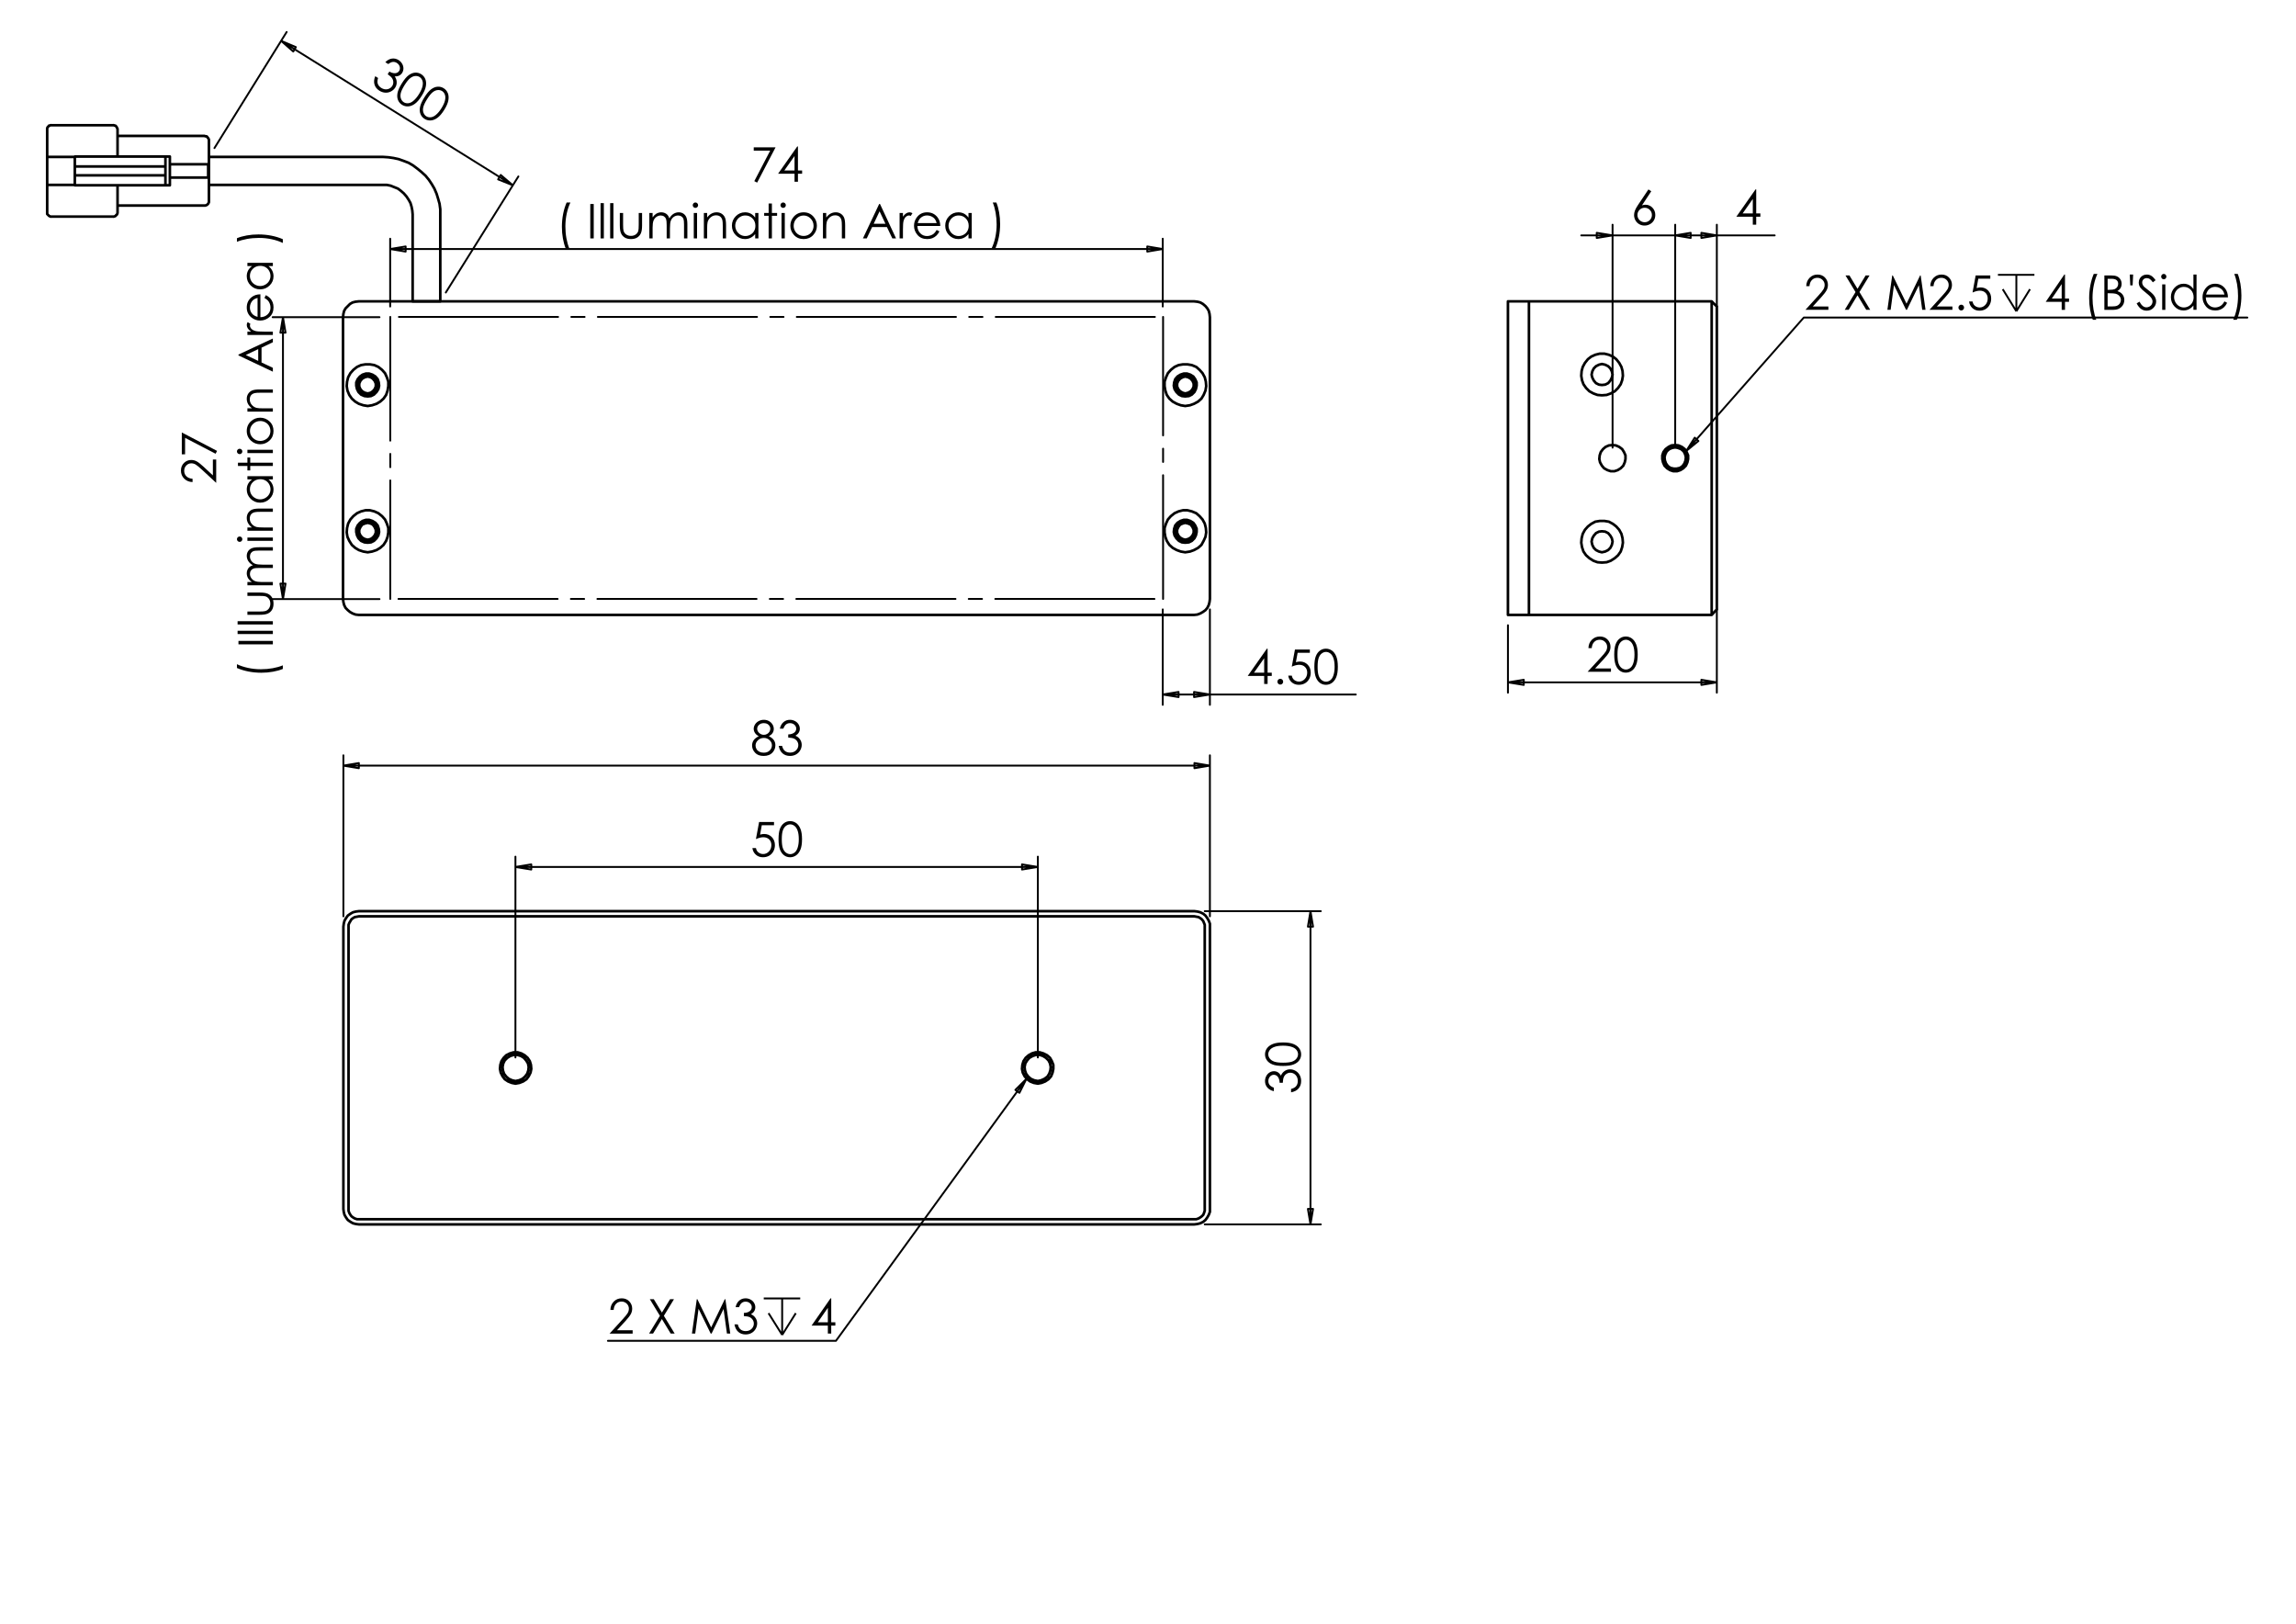 <?xml version="1.0" encoding="utf-8"?>
<!-- Generator: Adobe Illustrator 16.0.0, SVG Export Plug-In . SVG Version: 6.00 Build 0)  -->
<!DOCTYPE svg PUBLIC "-//W3C//DTD SVG 1.1//EN" "http://www.w3.org/Graphics/SVG/1.1/DTD/svg11.dtd">
<svg version="1.1" id="Ebene_1" xmlns="http://www.w3.org/2000/svg" xmlns:xlink="http://www.w3.org/1999/xlink" x="0px" y="0px"
	 width="841.89px" height="595.276px" viewBox="0 0 841.89 595.276" enable-background="new 0 0 841.89 595.276"
	 xml:space="preserve">
<g>
	<path d="M276.378,54.016h8.003l-6.75,12.931l-1.044-0.535l5.825-11.195h-6.033V54.016z"/>
	<path d="M292.334,53.698h0.255v8.798h1.527v1.201h-1.527v2.933h-1.252v-2.933h-6.039L292.334,53.698z M291.337,62.496v-5.298
		l-3.738,5.298H291.337z"/>
</g>
<g>
	<path d="M207.776,74.232h1.389c-0.561,1.149-1.009,2.49-1.346,4.022s-0.506,3.113-0.506,4.742c0,1.509,0.127,2.964,0.381,4.365
		s0.604,2.633,1.05,3.696h-1.32c-0.423-1.018-0.76-2.215-1.012-3.593s-0.377-2.813-0.377-4.305c0-1.606,0.149-3.171,0.446-4.695
		C206.778,76.941,207.21,75.53,207.776,74.232z"/>
	<path d="M216.444,74.79h1.261v12.614h-1.261V74.79z"/>
	<path d="M220.217,74.473h1.2v12.931h-1.2V74.473z"/>
	<path d="M223.733,74.473h1.2v12.931h-1.2V74.473z"/>
	<path d="M227.273,78.074h1.201v4.356c0,1.063,0.057,1.795,0.171,2.195c0.172,0.572,0.5,1.023,0.983,1.355s1.061,0.497,1.73,0.497
		c0.669,0,1.238-0.161,1.704-0.484c0.467-0.323,0.789-0.747,0.966-1.273c0.12-0.36,0.18-1.123,0.18-2.29v-4.356h1.226v4.579
		c0,1.286-0.15,2.255-0.45,2.907c-0.3,0.652-0.751,1.162-1.354,1.531s-1.359,0.553-2.268,0.553c-0.909,0-1.667-0.185-2.276-0.553
		s-1.063-0.883-1.363-1.543c-0.3-0.66-0.45-1.653-0.45-2.98V78.074z"/>
	<path d="M238.094,78.074h1.2v1.612c0.418-0.595,0.847-1.029,1.288-1.304c0.607-0.366,1.245-0.549,1.915-0.549
		c0.452,0,0.881,0.089,1.287,0.266c0.407,0.177,0.739,0.413,0.996,0.708s0.48,0.716,0.669,1.265
		c0.399-0.732,0.898-1.288,1.497-1.668c0.599-0.38,1.243-0.57,1.933-0.57c0.645,0,1.213,0.163,1.707,0.489
		c0.493,0.326,0.859,0.78,1.099,1.364c0.239,0.583,0.359,1.458,0.359,2.624v5.094h-1.226V82.31c0-1-0.071-1.688-0.214-2.062
		s-0.386-0.676-0.73-0.905c-0.345-0.229-0.756-0.343-1.235-0.343c-0.581,0-1.112,0.171-1.594,0.514
		c-0.482,0.343-0.833,0.801-1.056,1.372c-0.222,0.572-0.333,1.526-0.333,2.864v3.653h-1.201v-4.776c0-1.126-0.07-1.891-0.21-2.294
		c-0.14-0.403-0.384-0.726-0.733-0.969C243.164,79.122,242.75,79,242.27,79c-0.554,0-1.073,0.167-1.556,0.501
		s-0.84,0.785-1.072,1.351s-0.347,1.432-0.347,2.598v3.953h-1.2V78.074z"/>
	<path d="M254.99,74.232c0.273,0,0.506,0.098,0.7,0.292c0.193,0.195,0.29,0.429,0.29,0.704c0,0.269-0.097,0.5-0.29,0.694
		c-0.194,0.194-0.427,0.292-0.7,0.292c-0.268,0-0.498-0.097-0.691-0.292c-0.194-0.194-0.291-0.426-0.291-0.694
		c0-0.274,0.097-0.509,0.291-0.704C254.492,74.33,254.722,74.232,254.99,74.232z M254.394,78.074h1.2v9.33h-1.2V78.074z"/>
	<path d="M258.089,78.074h1.201v1.672c0.48-0.641,1.012-1.119,1.595-1.437s1.217-0.476,1.903-0.476c0.697,0,1.316,0.177,1.856,0.532
		s0.939,0.832,1.196,1.432c0.257,0.6,0.386,1.535,0.386,2.804v4.802h-1.201v-4.45c0-1.075-0.044-1.792-0.133-2.152
		c-0.139-0.618-0.406-1.082-0.8-1.394c-0.395-0.312-0.909-0.467-1.543-0.467c-0.727,0-1.377,0.24-1.951,0.72
		c-0.575,0.48-0.954,1.075-1.136,1.784c-0.114,0.463-0.171,1.309-0.171,2.538v3.421h-1.201V78.074z"/>
	<path d="M278.093,78.074v9.33h-1.183V85.8c-0.503,0.612-1.067,1.072-1.693,1.38c-0.626,0.309-1.311,0.463-2.054,0.463
		c-1.32,0-2.448-0.479-3.382-1.437s-1.402-2.122-1.402-3.494c0-1.343,0.472-2.493,1.415-3.447c0.943-0.955,2.078-1.432,3.404-1.432
		c0.766,0,1.459,0.163,2.079,0.489c0.62,0.326,1.165,0.815,1.633,1.466v-1.715H278.093z M273.296,78.992
		c-0.668,0-1.285,0.164-1.85,0.493c-0.565,0.328-1.015,0.79-1.349,1.383s-0.501,1.222-0.501,1.884c0,0.657,0.168,1.285,0.505,1.884
		s0.79,1.066,1.357,1.4s1.178,0.501,1.829,0.501c0.657,0,1.279-0.166,1.867-0.497c0.588-0.332,1.04-0.779,1.357-1.345
		c0.316-0.565,0.475-1.202,0.475-1.91c0-1.079-0.355-1.981-1.066-2.707S274.335,78.992,273.296,78.992z"/>
	<path d="M281.84,74.61h1.2v3.464h1.903v1.038h-1.903v8.292h-1.2v-8.292h-1.638v-1.038h1.638V74.61z"/>
	<path d="M287.16,74.232c0.273,0,0.506,0.098,0.7,0.292c0.193,0.195,0.29,0.429,0.29,0.704c0,0.269-0.097,0.5-0.29,0.694
		c-0.194,0.194-0.427,0.292-0.7,0.292c-0.268,0-0.498-0.097-0.691-0.292c-0.194-0.194-0.291-0.426-0.291-0.694
		c0-0.274,0.097-0.509,0.291-0.704C286.662,74.33,286.893,74.232,287.16,74.232z M286.564,78.074h1.2v9.33h-1.2V78.074z"/>
	<path d="M294.675,77.834c1.437,0,2.628,0.521,3.573,1.561c0.859,0.949,1.288,2.073,1.288,3.37c0,1.304-0.454,2.442-1.361,3.417
		c-0.908,0.975-2.074,1.462-3.5,1.462c-1.432,0-2.602-0.487-3.509-1.462c-0.908-0.975-1.361-2.113-1.361-3.417
		c0-1.292,0.429-2.412,1.288-3.361C292.038,78.357,293.232,77.834,294.675,77.834z M294.671,79.009
		c-0.998,0-1.856,0.369-2.573,1.106c-0.717,0.737-1.076,1.629-1.076,2.675c0,0.674,0.164,1.303,0.491,1.886
		c0.327,0.583,0.769,1.034,1.325,1.351c0.557,0.317,1.167,0.476,1.833,0.476c0.665,0,1.276-0.159,1.833-0.476
		c0.557-0.317,0.998-0.767,1.325-1.351c0.327-0.583,0.491-1.212,0.491-1.886c0-1.046-0.36-1.938-1.08-2.675
		C296.519,79.377,295.663,79.009,294.671,79.009z"/>
	<path d="M301.757,78.074h1.201v1.672c0.48-0.641,1.012-1.119,1.595-1.437s1.217-0.476,1.903-0.476c0.697,0,1.316,0.177,1.856,0.532
		s0.939,0.832,1.196,1.432c0.257,0.6,0.386,1.535,0.386,2.804v4.802h-1.201v-4.45c0-1.075-0.044-1.792-0.133-2.152
		c-0.139-0.618-0.406-1.082-0.8-1.394c-0.395-0.312-0.909-0.467-1.543-0.467c-0.727,0-1.377,0.24-1.951,0.72
		c-0.575,0.48-0.954,1.075-1.136,1.784c-0.114,0.463-0.171,1.309-0.171,2.538v3.421h-1.201V78.074z"/>
	<path d="M322.679,74.79l5.882,12.614h-1.361l-1.984-4.15h-5.434l-1.965,4.15h-1.406l5.959-12.614H322.679z M322.52,77.47
		l-2.161,4.566h4.312L322.52,77.47z"/>
	<path d="M329.864,78.074h1.226v1.363c0.366-0.537,0.751-0.939,1.157-1.205c0.406-0.266,0.829-0.399,1.269-0.399
		c0.332,0,0.686,0.106,1.063,0.317l-0.626,1.012c-0.252-0.108-0.463-0.163-0.635-0.163c-0.4,0-0.786,0.164-1.157,0.493
		c-0.372,0.329-0.655,0.839-0.849,1.531c-0.148,0.532-0.223,1.606-0.223,3.224v3.156h-1.226V78.074z"/>
	<path d="M343.454,84.308l1.012,0.532c-0.332,0.652-0.715,1.178-1.15,1.578c-0.435,0.4-0.924,0.705-1.467,0.914
		c-0.544,0.208-1.159,0.313-1.845,0.313c-1.522,0-2.712-0.499-3.57-1.497s-1.287-2.125-1.287-3.383c0-1.183,0.363-2.238,1.09-3.164
		c0.921-1.178,2.154-1.767,3.699-1.767c1.59,0,2.86,0.604,3.81,1.81c0.675,0.852,1.019,1.915,1.03,3.19h-8.394
		c0.023,1.083,0.369,1.972,1.039,2.665c0.669,0.693,1.497,1.04,2.481,1.04c0.475,0,0.937-0.083,1.386-0.248s0.831-0.384,1.146-0.658
		S343.087,84.917,343.454,84.308z M343.454,81.796c-0.16-0.64-0.394-1.152-0.7-1.535c-0.306-0.383-0.711-0.691-1.215-0.926
		c-0.503-0.234-1.033-0.352-1.588-0.352c-0.916,0-1.703,0.294-2.361,0.883c-0.481,0.429-0.844,1.072-1.09,1.93H343.454z"/>
	<path d="M356.306,78.074v9.33h-1.183V85.8c-0.503,0.612-1.067,1.072-1.693,1.38c-0.626,0.309-1.311,0.463-2.054,0.463
		c-1.32,0-2.448-0.479-3.382-1.437s-1.402-2.122-1.402-3.494c0-1.343,0.472-2.493,1.415-3.447c0.943-0.955,2.078-1.432,3.404-1.432
		c0.766,0,1.459,0.163,2.079,0.489c0.62,0.326,1.165,0.815,1.633,1.466v-1.715H356.306z M351.509,78.992
		c-0.668,0-1.285,0.164-1.85,0.493c-0.565,0.328-1.015,0.79-1.349,1.383s-0.501,1.222-0.501,1.884c0,0.657,0.168,1.285,0.505,1.884
		s0.79,1.066,1.357,1.4s1.178,0.501,1.829,0.501c0.657,0,1.279-0.166,1.867-0.497c0.588-0.332,1.04-0.779,1.357-1.345
		c0.316-0.565,0.475-1.202,0.475-1.91c0-1.079-0.355-1.981-1.066-2.707S352.548,78.992,351.509,78.992z"/>
	<path d="M364.983,91.057h-1.389c0.566-1.149,1.016-2.49,1.351-4.021c0.334-1.532,0.501-3.113,0.501-4.742
		c0-1.509-0.127-2.964-0.381-4.365c-0.254-1.4-0.604-2.632-1.05-3.696h1.32c0.429,1.018,0.768,2.217,1.016,3.597
		c0.249,1.381,0.373,2.817,0.373,4.309c0,1.601-0.149,3.163-0.446,4.687C365.981,88.349,365.549,89.759,364.983,91.057z"/>
</g>
<g>
	<path d="M70.607,175.522v1.209c-1.244-0.035-2.265-0.451-3.063-1.248c-0.799-0.798-1.198-1.783-1.198-2.955
		c0-1.161,0.375-2.1,1.124-2.818c0.749-0.717,1.633-1.077,2.651-1.077c0.715,0,1.385,0.171,2.012,0.514
		c0.626,0.342,1.474,1.006,2.543,1.993l3.383,3.143v-5.821h1.218v8.569l-5.208-4.82c-1.047-0.978-1.824-1.614-2.33-1.909
		c-0.506-0.294-1.04-0.441-1.601-0.441c-0.709,0-1.32,0.264-1.833,0.793c-0.512,0.529-0.768,1.177-0.768,1.943
		c0,0.807,0.269,1.477,0.806,2.012C68.881,175.144,69.635,175.448,70.607,175.522z"/>
	<path d="M66.663,166.559v-8.003l12.931,6.75l-0.535,1.044l-11.195-5.825v6.033H66.663z"/>
</g>
<g>
	<path d="M86.879,244.894v-1.389c1.149,0.561,2.49,1.009,4.022,1.346s3.113,0.506,4.742,0.506c1.509,0,2.964-0.127,4.365-0.381
		s2.633-0.604,3.696-1.05v1.32c-1.018,0.423-2.215,0.76-3.593,1.012s-2.813,0.377-4.305,0.377c-1.606,0-3.171-0.149-4.695-0.446
		C89.588,245.891,88.177,245.459,86.879,244.894z"/>
	<path d="M87.437,236.225v-1.261h12.614v1.261H87.437z"/>
	<path d="M87.12,232.452v-1.2h12.931v1.2H87.12z"/>
	<path d="M87.12,228.937v-1.2h12.931v1.2H87.12z"/>
	<path d="M90.721,225.396v-1.201h4.356c1.063,0,1.795-0.057,2.195-0.171c0.572-0.172,1.023-0.5,1.355-0.983s0.497-1.061,0.497-1.73
		c0-0.669-0.161-1.238-0.484-1.704c-0.323-0.467-0.747-0.789-1.273-0.966c-0.36-0.12-1.123-0.18-2.29-0.18h-4.356v-1.226H95.3
		c1.286,0,2.255,0.15,2.907,0.45c0.652,0.3,1.162,0.751,1.531,1.354s0.553,1.359,0.553,2.268c0,0.909-0.185,1.667-0.553,2.276
		s-0.883,1.063-1.543,1.363c-0.66,0.3-1.653,0.45-2.98,0.45H90.721z"/>
	<path d="M90.721,214.575v-1.2h1.612c-0.595-0.418-1.029-0.847-1.304-1.288c-0.366-0.607-0.549-1.245-0.549-1.915
		c0-0.452,0.089-0.881,0.266-1.287c0.177-0.407,0.413-0.739,0.708-0.996s0.716-0.48,1.265-0.669
		c-0.732-0.399-1.288-0.898-1.668-1.497c-0.38-0.599-0.57-1.243-0.57-1.933c0-0.645,0.163-1.213,0.489-1.707
		c0.326-0.493,0.78-0.859,1.364-1.099c0.583-0.239,1.458-0.359,2.624-0.359h5.094v1.226h-5.094c-1,0-1.688,0.071-2.062,0.214
		s-0.676,0.386-0.905,0.73c-0.229,0.345-0.343,0.756-0.343,1.235c0,0.581,0.171,1.112,0.514,1.594
		c0.343,0.482,0.801,0.833,1.372,1.056c0.572,0.222,1.526,0.333,2.864,0.333h3.653v1.201h-4.776c-1.126,0-1.891,0.07-2.294,0.21
		c-0.403,0.14-0.726,0.384-0.969,0.733c-0.243,0.349-0.364,0.763-0.364,1.244c0,0.554,0.167,1.073,0.501,1.556
		s0.785,0.84,1.351,1.072s1.432,0.347,2.598,0.347h3.953v1.2H90.721z"/>
	<path d="M86.879,197.68c0-0.273,0.098-0.506,0.292-0.7c0.195-0.193,0.429-0.29,0.704-0.29c0.269,0,0.5,0.097,0.694,0.29
		c0.194,0.194,0.292,0.427,0.292,0.7c0,0.268-0.097,0.498-0.292,0.691c-0.194,0.194-0.426,0.291-0.694,0.291
		c-0.274,0-0.509-0.097-0.704-0.291C86.977,198.178,86.879,197.947,86.879,197.68z M90.721,198.275v-1.2h9.33v1.2H90.721z"/>
	<path d="M90.721,194.581v-1.201h1.672c-0.641-0.48-1.119-1.012-1.437-1.595s-0.476-1.217-0.476-1.903
		c0-0.697,0.177-1.316,0.532-1.856s0.832-0.939,1.432-1.196c0.6-0.257,1.535-0.386,2.804-0.386h4.802v1.201h-4.45
		c-1.075,0-1.792,0.044-2.152,0.133c-0.618,0.139-1.082,0.406-1.394,0.8c-0.312,0.395-0.467,0.909-0.467,1.543
		c0,0.727,0.24,1.377,0.72,1.951c0.48,0.575,1.075,0.954,1.784,1.136c0.463,0.114,1.309,0.171,2.538,0.171h3.421v1.201H90.721z"/>
	<path d="M90.721,174.577h9.33v1.183h-1.604c0.612,0.503,1.072,1.067,1.38,1.693c0.309,0.626,0.463,1.311,0.463,2.054
		c0,1.32-0.479,2.448-1.437,3.382s-2.122,1.402-3.494,1.402c-1.343,0-2.493-0.472-3.447-1.415c-0.955-0.943-1.432-2.078-1.432-3.404
		c0-0.766,0.163-1.459,0.489-2.079c0.326-0.62,0.815-1.165,1.466-1.633h-1.715V174.577z M91.639,179.374
		c0,0.668,0.164,1.285,0.493,1.85c0.328,0.565,0.79,1.015,1.383,1.349s1.222,0.501,1.884,0.501c0.657,0,1.285-0.168,1.884-0.505
		s1.066-0.79,1.4-1.357s0.501-1.178,0.501-1.829c0-0.657-0.166-1.279-0.497-1.867c-0.332-0.588-0.779-1.04-1.345-1.357
		c-0.565-0.316-1.202-0.475-1.91-0.475c-1.079,0-1.981,0.355-2.707,1.066S91.639,178.334,91.639,179.374z"/>
	<path d="M87.257,170.83v-1.2h3.464v-1.903h1.038v1.903h8.292v1.2h-8.292v1.638h-1.038v-1.638H87.257z"/>
	<path d="M86.879,165.509c0-0.273,0.098-0.506,0.292-0.7c0.195-0.193,0.429-0.29,0.704-0.29c0.269,0,0.5,0.097,0.694,0.29
		c0.194,0.194,0.292,0.427,0.292,0.7c0,0.268-0.097,0.498-0.292,0.691c-0.194,0.194-0.426,0.291-0.694,0.291
		c-0.274,0-0.509-0.097-0.704-0.291C86.977,166.007,86.879,165.777,86.879,165.509z M90.721,166.105v-1.2h9.33v1.2H90.721z"/>
	<path d="M90.481,157.994c0-1.437,0.521-2.628,1.561-3.573c0.949-0.859,2.073-1.288,3.37-1.288c1.304,0,2.442,0.454,3.417,1.361
		c0.975,0.908,1.462,2.074,1.462,3.5c0,1.432-0.487,2.602-1.462,3.509c-0.975,0.908-2.113,1.361-3.417,1.361
		c-1.292,0-2.412-0.429-3.361-1.288C91.004,160.631,90.481,159.438,90.481,157.994z M91.656,157.999
		c0,0.998,0.369,1.856,1.106,2.573c0.737,0.717,1.629,1.076,2.675,1.076c0.674,0,1.303-0.164,1.886-0.491
		c0.583-0.327,1.034-0.769,1.351-1.325c0.317-0.557,0.476-1.167,0.476-1.833c0-0.665-0.159-1.276-0.476-1.833
		c-0.317-0.557-0.767-0.998-1.351-1.325c-0.583-0.327-1.212-0.491-1.886-0.491c-1.046,0-1.938,0.36-2.675,1.08
		C92.024,156.15,91.656,157.006,91.656,157.999z"/>
	<path d="M90.721,150.912v-1.201h1.672c-0.641-0.48-1.119-1.012-1.437-1.595s-0.476-1.217-0.476-1.903
		c0-0.697,0.177-1.316,0.532-1.856s0.832-0.939,1.432-1.196c0.6-0.257,1.535-0.386,2.804-0.386h4.802v1.201h-4.45
		c-1.075,0-1.792,0.044-2.152,0.133c-0.618,0.139-1.082,0.406-1.394,0.8c-0.312,0.395-0.467,0.909-0.467,1.543
		c0,0.727,0.24,1.377,0.72,1.951c0.48,0.575,1.075,0.954,1.784,1.136c0.463,0.114,1.309,0.171,2.538,0.171h3.421v1.201H90.721z"/>
	<path d="M87.437,129.991l12.614-5.882v1.361l-4.15,1.984v5.434l4.15,1.965v1.406l-12.614-5.959V129.991z M90.117,130.15
		l4.566,2.161v-4.312L90.117,130.15z"/>
	<path d="M90.721,122.806v-1.226h1.363c-0.537-0.366-0.939-0.751-1.205-1.157c-0.266-0.406-0.399-0.829-0.399-1.269
		c0-0.332,0.106-0.686,0.317-1.063l1.012,0.626c-0.108,0.252-0.163,0.463-0.163,0.635c0,0.4,0.164,0.786,0.493,1.157
		c0.329,0.372,0.839,0.655,1.531,0.849c0.532,0.148,1.606,0.223,3.224,0.223h3.156v1.226H90.721z"/>
	<path d="M96.955,109.216l0.532-1.012c0.652,0.332,1.178,0.715,1.578,1.15c0.4,0.435,0.705,0.924,0.914,1.467
		c0.208,0.544,0.313,1.159,0.313,1.845c0,1.522-0.499,2.712-1.497,3.57s-2.125,1.287-3.383,1.287c-1.183,0-2.238-0.363-3.164-1.09
		c-1.178-0.921-1.767-2.154-1.767-3.699c0-1.59,0.604-2.86,1.81-3.81c0.852-0.675,1.915-1.019,3.19-1.03v8.394
		c1.083-0.023,1.972-0.369,2.665-1.039c0.693-0.669,1.04-1.497,1.04-2.481c0-0.475-0.083-0.937-0.248-1.386
		s-0.384-0.831-0.658-1.146S97.564,109.582,96.955,109.216z M94.443,109.216c-0.64,0.16-1.152,0.394-1.535,0.7
		c-0.383,0.306-0.691,0.711-0.926,1.215c-0.234,0.503-0.352,1.033-0.352,1.588c0,0.916,0.294,1.703,0.883,2.361
		c0.429,0.481,1.072,0.844,1.93,1.09V109.216z"/>
	<path d="M90.721,96.363h9.33v1.183h-1.604c0.612,0.503,1.072,1.067,1.38,1.693c0.309,0.626,0.463,1.311,0.463,2.054
		c0,1.32-0.479,2.448-1.437,3.382s-2.122,1.402-3.494,1.402c-1.343,0-2.493-0.472-3.447-1.415c-0.955-0.943-1.432-2.078-1.432-3.404
		c0-0.766,0.163-1.459,0.489-2.079c0.326-0.62,0.815-1.165,1.466-1.633h-1.715V96.363z M91.639,101.16
		c0,0.668,0.164,1.285,0.493,1.85c0.328,0.565,0.79,1.015,1.383,1.349s1.222,0.501,1.884,0.501c0.657,0,1.285-0.168,1.884-0.505
		s1.066-0.79,1.4-1.357s0.501-1.178,0.501-1.829c0-0.657-0.166-1.279-0.497-1.867c-0.332-0.588-0.779-1.04-1.345-1.357
		c-0.565-0.316-1.202-0.475-1.91-0.475c-1.079,0-1.981,0.355-2.707,1.066S91.639,100.121,91.639,101.16z"/>
	<path d="M103.704,87.686v1.389c-1.149-0.566-2.49-1.016-4.021-1.351c-1.532-0.334-3.113-0.501-4.742-0.501
		c-1.509,0-2.964,0.127-4.365,0.381c-1.4,0.254-2.632,0.604-3.696,1.05v-1.32c1.018-0.429,2.217-0.768,3.597-1.016
		c1.381-0.249,2.817-0.373,4.309-0.373c1.601,0,3.163,0.149,4.687,0.446C100.996,86.688,102.406,87.12,103.704,87.686z"/>
</g>
<g>
	<path d="M464.542,237.813h0.256v8.798h1.526v1.201h-1.526v2.933h-1.252v-2.933h-6.036L464.542,237.813z M463.546,246.61v-5.298
		l-3.737,5.298H463.546z"/>
	<path d="M469.454,248.857c0.291,0,0.54,0.103,0.746,0.309c0.206,0.206,0.309,0.457,0.309,0.754c0,0.292-0.103,0.542-0.309,0.75
		c-0.206,0.208-0.455,0.313-0.746,0.313c-0.292,0-0.54-0.104-0.746-0.313c-0.206-0.209-0.309-0.459-0.309-0.75
		c0-0.297,0.103-0.549,0.309-0.754C468.914,248.96,469.162,248.857,469.454,248.857z"/>
	<path d="M480.292,238.13v1.201h-4.482l-0.631,3.439c0.548-0.161,1.042-0.241,1.481-0.241c1.147,0,2.095,0.385,2.84,1.153
		c0.745,0.769,1.117,1.753,1.117,2.954c0,0.829-0.191,1.589-0.574,2.281c-0.383,0.692-0.901,1.222-1.556,1.591
		c-0.655,0.369-1.411,0.553-2.269,0.553c-1.023,0-1.887-0.313-2.59-0.939s-1.123-1.437-1.26-2.431h1.295
		c0.097,0.486,0.261,0.88,0.492,1.184c0.232,0.303,0.541,0.547,0.927,0.733c0.386,0.186,0.79,0.279,1.213,0.279
		c0.829,0,1.541-0.314,2.135-0.942c0.595-0.628,0.893-1.413,0.893-2.355c0-0.851-0.27-1.542-0.807-2.072s-1.255-0.796-2.152-0.796
		c-0.743,0-1.644,0.226-2.7,0.677l1.166-6.268H480.292z"/>
	<path d="M481.947,244.441c0-1.664,0.179-2.95,0.535-3.858c0.357-0.909,0.862-1.598,1.514-2.067
		c0.652-0.469,1.381-0.703,2.187-0.703c0.817,0,1.558,0.236,2.221,0.708s1.188,1.179,1.573,2.122
		c0.387,0.943,0.579,2.21,0.579,3.799c0,1.583-0.19,2.844-0.57,3.782s-0.904,1.645-1.573,2.122
		c-0.669,0.478-1.412,0.716-2.229,0.716c-0.806,0-1.532-0.231-2.178-0.695c-0.646-0.463-1.15-1.153-1.514-2.071
		S481.947,246.093,481.947,244.441z M483.139,244.462c0,1.425,0.127,2.501,0.382,3.231c0.254,0.729,0.63,1.283,1.128,1.661
		c0.497,0.377,1.022,0.566,1.577,0.566c0.561,0,1.083-0.185,1.569-0.553c0.485-0.369,0.854-0.923,1.106-1.661
		c0.313-0.898,0.471-1.979,0.471-3.244c0-1.27-0.14-2.31-0.42-3.119c-0.28-0.81-0.667-1.402-1.162-1.776
		c-0.494-0.375-1.016-0.563-1.564-0.563c-0.561,0-1.086,0.188-1.577,0.563c-0.492,0.375-0.866,0.927-1.124,1.656
		C483.268,241.952,483.139,243.032,483.139,244.462z"/>
</g>
<g>
	<path d="M281.929,269.903c0.852,0.423,1.462,0.906,1.832,1.449c0.369,0.543,0.553,1.161,0.553,1.852
		c0,0.972-0.317,1.83-0.952,2.572c-0.778,0.909-1.89,1.364-3.337,1.364c-1.395,0-2.453-0.399-3.173-1.196
		c-0.721-0.797-1.081-1.676-1.081-2.637c0-0.703,0.189-1.336,0.566-1.899c0.377-0.563,1.006-1.065,1.887-1.505
		c-0.618-0.32-1.081-0.717-1.39-1.192c-0.309-0.475-0.463-0.983-0.463-1.526c0-0.549,0.164-1.085,0.493-1.608
		c0.329-0.523,0.783-0.935,1.364-1.235s1.208-0.45,1.883-0.45c0.658,0,1.267,0.151,1.827,0.455c0.56,0.303,0.999,0.715,1.316,1.235
		s0.476,1.066,0.476,1.638s-0.15,1.081-0.45,1.526S282.53,269.577,281.929,269.903z M280.106,270.537
		c-0.868,0-1.596,0.282-2.184,0.845c-0.588,0.563-0.882,1.219-0.882,1.968c0,0.463,0.125,0.9,0.377,1.312
		c0.251,0.412,0.603,0.729,1.054,0.952c0.451,0.223,0.973,0.334,1.567,0.334c0.919,0,1.65-0.271,2.192-0.815
		c0.542-0.543,0.814-1.177,0.814-1.903c0-0.703-0.287-1.328-0.861-1.874C281.609,270.811,280.917,270.537,280.106,270.537z
		 M280.046,265.118c-0.693,0-1.268,0.205-1.723,0.613c-0.456,0.409-0.683,0.896-0.683,1.462c0,0.561,0.245,1.068,0.734,1.522
		c0.49,0.454,1.062,0.682,1.714,0.682c0.418,0,0.813-0.103,1.186-0.309c0.372-0.206,0.663-0.487,0.872-0.844
		c0.209-0.357,0.313-0.716,0.313-1.076c0-0.509-0.206-0.978-0.619-1.406C281.43,265.332,280.832,265.118,280.046,265.118z"/>
	<path d="M287.239,267.133h-1.287c0.234-1.04,0.683-1.84,1.347-2.401c0.663-0.56,1.446-0.84,2.35-0.84c0.658,0,1.271,0.15,1.84,0.45
		s1.009,0.705,1.321,1.213s0.468,1.041,0.468,1.595c0,1.086-0.541,1.946-1.621,2.581c0.606,0.246,1.104,0.606,1.492,1.08
		c0.549,0.669,0.824,1.418,0.824,2.247c0,0.715-0.189,1.396-0.566,2.045s-0.892,1.15-1.544,1.505s-1.381,0.532-2.187,0.532
		c-1.087,0-1.993-0.313-2.719-0.939c-0.727-0.626-1.201-1.545-1.424-2.757h1.235c0.217,0.817,0.529,1.409,0.935,1.775
		c0.521,0.463,1.184,0.694,1.99,0.694c0.915,0,1.649-0.274,2.204-0.823s0.832-1.192,0.832-1.93c0-0.492-0.139-0.952-0.416-1.38
		s-0.649-0.752-1.115-0.969c-0.466-0.217-1.188-0.352-2.166-0.403v-1.158c0.578,0,1.104-0.102,1.578-0.304
		c0.475-0.203,0.819-0.462,1.034-0.776c0.214-0.314,0.322-0.657,0.322-1.029c0-0.549-0.219-1.023-0.656-1.423
		c-0.438-0.4-0.991-0.601-1.66-0.601c-0.543,0-1.012,0.153-1.407,0.459S287.513,266.401,287.239,267.133z"/>
</g>
<g>
	<path d="M283.816,301.351v1.201h-4.484l-0.631,3.439c0.548-0.161,1.042-0.241,1.482-0.241c1.148,0,2.095,0.385,2.84,1.153
		c0.746,0.769,1.118,1.754,1.118,2.954c0,0.829-0.191,1.589-0.575,2.281c-0.383,0.691-0.902,1.222-1.557,1.591
		c-0.655,0.368-1.411,0.553-2.269,0.553c-1.024,0-1.887-0.313-2.591-0.939c-0.703-0.626-1.124-1.436-1.261-2.431h1.295
		c0.097,0.486,0.261,0.881,0.493,1.184c0.231,0.303,0.54,0.547,0.926,0.733c0.386,0.186,0.791,0.278,1.214,0.278
		c0.829,0,1.541-0.314,2.136-0.942s0.892-1.412,0.892-2.354c0-0.851-0.269-1.541-0.807-2.072c-0.537-0.531-1.255-0.796-2.153-0.796
		c-0.743,0-1.644,0.226-2.702,0.677l1.167-6.269H283.816z"/>
	<path d="M285.472,307.663c0-1.663,0.179-2.949,0.536-3.858s0.862-1.598,1.514-2.066s1.381-0.703,2.188-0.703
		c0.817,0,1.558,0.235,2.222,0.707c0.663,0.472,1.188,1.179,1.574,2.122c0.386,0.943,0.579,2.21,0.579,3.799
		c0,1.584-0.19,2.844-0.57,3.781c-0.38,0.938-0.905,1.646-1.574,2.123c-0.669,0.477-1.413,0.716-2.23,0.716
		c-0.806,0-1.533-0.231-2.179-0.694c-0.646-0.464-1.151-1.153-1.514-2.071C285.653,310.6,285.472,309.315,285.472,307.663z
		 M286.664,307.684c0,1.425,0.127,2.502,0.381,3.231s0.631,1.282,1.128,1.66c0.498,0.378,1.024,0.566,1.579,0.566
		c0.56,0,1.083-0.185,1.569-0.554c0.486-0.369,0.855-0.922,1.107-1.66c0.314-0.898,0.472-1.979,0.472-3.244
		c0-1.27-0.14-2.31-0.42-3.119s-0.668-1.401-1.162-1.776c-0.495-0.375-1.017-0.563-1.565-0.563c-0.561,0-1.087,0.188-1.579,0.563
		s-0.866,0.927-1.124,1.656S286.664,306.253,286.664,307.684z"/>
</g>
<g>
	<path d="M467.095,398.759v1.286c-1.041-0.234-1.841-0.683-2.401-1.347c-0.561-0.663-0.84-1.446-0.84-2.35
		c0-0.658,0.149-1.271,0.45-1.84c0.3-0.569,0.704-1.01,1.213-1.321s1.041-0.468,1.595-0.468c1.087,0,1.947,0.541,2.581,1.621
		c0.246-0.605,0.606-1.104,1.081-1.492c0.669-0.549,1.418-0.823,2.246-0.823c0.715,0,1.396,0.188,2.045,0.565
		c0.649,0.378,1.151,0.893,1.505,1.544c0.354,0.652,0.532,1.382,0.532,2.188c0,1.087-0.313,1.993-0.939,2.72
		c-0.626,0.726-1.545,1.2-2.757,1.424v-1.235c0.818-0.218,1.409-0.529,1.775-0.936c0.463-0.52,0.694-1.184,0.694-1.989
		c0-0.915-0.274-1.65-0.823-2.205s-1.191-0.832-1.929-0.832c-0.492,0-0.952,0.139-1.381,0.416s-0.752,0.649-0.969,1.115
		c-0.218,0.466-0.352,1.188-0.403,2.166h-1.157c0-0.577-0.102-1.104-0.305-1.578s-0.462-0.819-0.776-1.034
		c-0.314-0.214-0.657-0.321-1.029-0.321c-0.548,0-1.022,0.219-1.423,0.656s-0.601,0.99-0.601,1.66c0,0.543,0.153,1.012,0.459,1.406
		S466.362,398.485,467.095,398.759z"/>
	<path d="M470.481,390.791c-1.663,0-2.949-0.179-3.858-0.536s-1.598-0.862-2.066-1.514c-0.469-0.652-0.703-1.381-0.703-2.188
		c0-0.817,0.235-1.558,0.707-2.222c0.472-0.663,1.179-1.188,2.122-1.574c0.943-0.386,2.21-0.578,3.799-0.578
		c1.584,0,2.844,0.189,3.781,0.57c0.938,0.38,1.646,0.904,2.123,1.573c0.477,0.669,0.716,1.413,0.716,2.23
		c0,0.807-0.231,1.532-0.694,2.179c-0.464,0.646-1.153,1.151-2.071,1.514C473.419,390.609,472.134,390.791,470.481,390.791z
		 M470.503,389.598c1.425,0,2.502-0.127,3.231-0.382c0.729-0.254,1.282-0.63,1.66-1.128c0.378-0.497,0.566-1.023,0.566-1.578
		c0-0.561-0.185-1.083-0.554-1.569s-0.922-0.855-1.66-1.106c-0.898-0.314-1.979-0.472-3.244-0.472c-1.27,0-2.31,0.14-3.119,0.42
		s-1.401,0.668-1.776,1.162c-0.375,0.495-0.563,1.017-0.563,1.565c0,0.561,0.188,1.087,0.563,1.578
		c0.375,0.492,0.927,0.866,1.656,1.124C467.993,389.469,469.072,389.598,470.503,389.598z"/>
</g>
<g>
	<path d="M225.01,480.244h-1.194c0.034-1.244,0.445-2.266,1.232-3.064c0.787-0.798,1.759-1.197,2.917-1.197
		c1.146,0,2.073,0.374,2.781,1.123c0.708,0.75,1.063,1.633,1.063,2.651c0,0.715-0.169,1.386-0.506,2.012
		c-0.338,0.626-0.994,1.474-1.967,2.543l-3.102,3.384h5.745v1.218h-8.457l4.757-5.208c0.965-1.047,1.593-1.824,1.884-2.33
		c0.291-0.507,0.436-1.04,0.436-1.601c0-0.71-0.261-1.32-0.783-1.832c-0.522-0.513-1.161-0.769-1.917-0.769
		c-0.796,0-1.458,0.269-1.985,0.806C225.384,478.517,225.083,479.272,225.01,480.244z"/>
	<path d="M238.271,476.298h1.456l2.981,4.909l2.999-4.909h1.436l-3.714,6.096l3.959,6.519h-1.455l-3.233-5.323l-3.244,5.323H238
		l3.978-6.511L238.271,476.298z"/>
	<path d="M253.717,488.913l1.783-12.614h0.202l5.063,10.351l5.014-10.351h0.2l1.792,12.614h-1.22l-1.23-9.021l-4.403,9.021h-0.318
		l-4.456-9.09l-1.223,9.09H253.717z"/>
	<path d="M270.995,479.223h-1.27c0.231-1.041,0.674-1.841,1.329-2.401s1.428-0.84,2.319-0.84c0.649,0,1.254,0.149,1.816,0.45
		c0.562,0.3,0.996,0.704,1.304,1.213s0.461,1.041,0.461,1.595c0,1.087-0.533,1.947-1.6,2.581c0.598,0.246,1.089,0.606,1.473,1.081
		c0.542,0.669,0.813,1.418,0.813,2.246c0,0.715-0.186,1.396-0.559,2.045c-0.373,0.649-0.88,1.151-1.524,1.505
		c-0.643,0.354-1.363,0.532-2.159,0.532c-1.072,0-1.967-0.313-2.684-0.939s-1.185-1.545-1.405-2.757h1.219
		c0.214,0.818,0.522,1.409,0.923,1.775c0.513,0.463,1.168,0.694,1.964,0.694c0.903,0,1.628-0.274,2.176-0.823
		s0.821-1.191,0.821-1.929c0-0.492-0.137-0.952-0.411-1.381c-0.274-0.429-0.641-0.752-1.101-0.969
		c-0.46-0.218-1.172-0.352-2.138-0.403v-1.157c0.57,0,1.089-0.102,1.558-0.305s0.809-0.462,1.02-0.776
		c0.212-0.314,0.317-0.657,0.317-1.029c0-0.548-0.216-1.022-0.647-1.423s-0.978-0.601-1.638-0.601c-0.536,0-0.999,0.153-1.388,0.459
		C271.596,477.972,271.266,478.491,270.995,479.223z"/>
</g>
<path fill="none" stroke="#000000" stroke-width="0.689" stroke-miterlimit="10" d="M291.801,481.435l-4.999,7.97 M281.805,481.435
	l4.998,7.97 M286.802,476.031v13.374 M280.048,476.031h13.375"/>
<g>
	<path d="M304.541,475.982h0.253v8.798h1.509v1.2h-1.509v2.933h-1.238v-2.933h-5.969L304.541,475.982z M303.556,484.78v-5.299
		l-3.695,5.299H303.556z"/>
</g>
<g>
	<path d="M604.444,69.448l1.038,0.677l-3.412,5.162c0.457-0.154,0.887-0.231,1.288-0.231c1.002,0,1.853,0.362,2.551,1.085
		c0.699,0.723,1.049,1.614,1.049,2.671c0,0.726-0.169,1.382-0.507,1.968s-0.817,1.052-1.438,1.397
		c-0.621,0.346-1.289,0.519-2.005,0.519c-0.692,0-1.336-0.167-1.928-0.502c-0.593-0.334-1.058-0.804-1.396-1.41
		s-0.507-1.255-0.507-1.947c0-0.515,0.104-1.056,0.313-1.625s0.583-1.253,1.121-2.054L604.444,69.448z M603.059,76.163
		c-0.733,0-1.358,0.259-1.877,0.776c-0.519,0.518-0.777,1.145-0.777,1.882c0,0.732,0.259,1.356,0.777,1.874
		c0.519,0.518,1.145,0.776,1.878,0.776c0.732,0,1.358-0.258,1.877-0.776c0.519-0.517,0.777-1.142,0.777-1.874
		c0-0.737-0.259-1.365-0.777-1.882C604.418,76.421,603.792,76.163,603.059,76.163z"/>
</g>
<g>
	<path d="M643.707,69.448h0.256v8.798h1.524v1.201h-1.524v2.933h-1.251v-2.933h-6.031L643.707,69.448z M642.712,78.246v-5.298
		l-3.733,5.298H642.712z"/>
</g>
<g>
	<path d="M583.651,237.612h-1.208c0.034-1.244,0.449-2.265,1.246-3.063c0.798-0.799,1.781-1.198,2.953-1.198
		c1.159,0,2.098,0.375,2.815,1.124c0.717,0.749,1.075,1.633,1.075,2.651c0,0.715-0.171,1.385-0.513,2.012
		c-0.342,0.626-1.006,1.474-1.991,2.543l-3.141,3.383h5.816v1.218h-8.563l4.817-5.208c0.977-1.047,1.612-1.824,1.906-2.33
		s0.441-1.04,0.441-1.601c0-0.709-0.265-1.32-0.793-1.833c-0.528-0.512-1.175-0.768-1.94-0.768c-0.806,0-1.476,0.269-2.01,0.806
		C584.029,235.886,583.726,236.641,583.651,237.612z"/>
	<path d="M591.904,239.979c0-1.664,0.179-2.95,0.536-3.858c0.357-0.909,0.861-1.598,1.513-2.067s1.38-0.703,2.186-0.703
		c0.816,0,1.557,0.236,2.22,0.708c0.662,0.472,1.187,1.179,1.572,2.122c0.386,0.943,0.579,2.21,0.579,3.799
		c0,1.583-0.19,2.844-0.57,3.782s-0.904,1.645-1.572,2.122c-0.669,0.478-1.412,0.716-2.229,0.716c-0.806,0-1.531-0.231-2.177-0.695
		c-0.646-0.463-1.15-1.153-1.513-2.071C592.086,242.916,591.904,241.631,591.904,239.979z M593.096,240
		c0,1.425,0.127,2.501,0.382,3.231c0.254,0.729,0.63,1.283,1.127,1.661s1.022,0.566,1.577,0.566c0.56,0,1.082-0.185,1.568-0.553
		c0.485-0.369,0.854-0.923,1.105-1.661c0.314-0.898,0.472-1.979,0.472-3.244c0-1.27-0.141-2.31-0.42-3.119
		c-0.28-0.81-0.668-1.402-1.162-1.776c-0.494-0.375-1.016-0.563-1.563-0.563c-0.561,0-1.086,0.188-1.577,0.563
		c-0.491,0.375-0.865,0.927-1.123,1.656C593.225,237.49,593.096,238.57,593.096,240z"/>
</g>
<g>
	<path d="M663.494,104.917h-1.188c0.034-1.244,0.442-2.265,1.226-3.063c0.784-0.799,1.751-1.198,2.902-1.198
		c1.141,0,2.063,0.375,2.768,1.124c0.705,0.749,1.058,1.633,1.058,2.651c0,0.715-0.168,1.385-0.504,2.012
		c-0.336,0.626-0.989,1.474-1.958,2.543l-3.087,3.383h5.717v1.218h-8.416l4.735-5.208c0.96-1.047,1.585-1.824,1.874-2.33
		s0.434-1.04,0.434-1.601c0-0.709-0.26-1.32-0.779-1.833c-0.52-0.512-1.155-0.768-1.908-0.768c-0.792,0-1.45,0.269-1.976,0.806
		C663.866,103.191,663.566,103.945,663.494,104.917z"/>
	<path d="M676.691,100.973h1.448l2.967,4.908l2.984-4.908h1.43l-3.696,6.095l3.94,6.519h-1.448l-3.218-5.323l-3.229,5.323h-1.448
		l3.958-6.511L676.691,100.973z"/>
	<path d="M692.062,113.586l1.774-12.614h0.201l5.038,10.35l4.989-10.35h0.199l1.783,12.614h-1.215l-1.225-9.021l-4.382,9.021h-0.316
		l-4.434-9.089l-1.218,9.089H692.062z"/>
	<path d="M708.971,104.917h-1.188c0.034-1.244,0.442-2.265,1.226-3.063c0.784-0.799,1.751-1.198,2.902-1.198
		c1.141,0,2.063,0.375,2.768,1.124c0.705,0.749,1.058,1.633,1.058,2.651c0,0.715-0.168,1.385-0.504,2.012
		c-0.336,0.626-0.989,1.474-1.958,2.543l-3.087,3.383h5.717v1.218h-8.416l4.735-5.208c0.96-1.047,1.585-1.824,1.874-2.33
		s0.434-1.04,0.434-1.601c0-0.709-0.26-1.32-0.779-1.833c-0.52-0.512-1.155-0.768-1.908-0.768c-0.792,0-1.45,0.269-1.976,0.806
		C709.343,103.191,709.043,103.945,708.971,104.917z"/>
	<path d="M719.146,111.7c0.287,0,0.531,0.103,0.733,0.309c0.202,0.206,0.303,0.457,0.303,0.754c0,0.292-0.101,0.542-0.303,0.75
		c-0.202,0.208-0.446,0.313-0.733,0.313c-0.286,0-0.53-0.104-0.732-0.313c-0.202-0.209-0.304-0.459-0.304-0.75
		c0-0.297,0.102-0.549,0.304-0.754C718.616,111.803,718.86,111.7,719.146,111.7z"/>
	<path d="M729.796,100.973v1.201h-4.403l-0.62,3.439c0.538-0.161,1.023-0.241,1.456-0.241c1.127,0,2.058,0.385,2.789,1.153
		c0.732,0.769,1.099,1.753,1.099,2.954c0,0.829-0.188,1.589-0.564,2.281c-0.376,0.692-0.886,1.222-1.529,1.591
		c-0.643,0.369-1.386,0.553-2.228,0.553c-1.006,0-1.854-0.313-2.545-0.939c-0.69-0.626-1.104-1.437-1.238-2.431h1.272
		c0.095,0.486,0.257,0.88,0.484,1.184c0.228,0.303,0.53,0.547,0.909,0.733c0.38,0.186,0.776,0.279,1.192,0.279
		c0.814,0,1.514-0.314,2.098-0.942s0.876-1.413,0.876-2.355c0-0.851-0.264-1.542-0.791-2.072c-0.528-0.531-1.233-0.796-2.115-0.796
		c-0.73,0-1.614,0.226-2.653,0.677l1.146-6.268H729.796z"/>
</g>
<path fill="none" stroke="#000000" stroke-width="0.689" stroke-miterlimit="10" d="M744.35,106.022l-4.998,8.105 M734.353,106.022
	l4.999,8.105 M739.352,100.754v13.374 M732.597,100.754h13.375"/>
<g>
	<path d="M756.938,100.656h0.247v8.798h1.479v1.201h-1.479v2.933h-1.213v-2.933h-5.846L756.938,100.656z M755.972,109.454v-5.298
		l-3.618,5.298H755.972z"/>
	<path d="M767.731,100.416h1.345c-0.543,1.149-0.978,2.49-1.304,4.022s-0.49,3.113-0.49,4.742c0,1.509,0.123,2.964,0.37,4.365
		c0.246,1.4,0.585,2.633,1.017,3.696h-1.278c-0.41-1.018-0.736-2.215-0.979-3.593c-0.244-1.377-0.366-2.813-0.366-4.305
		c0-1.606,0.145-3.171,0.433-4.695C766.765,103.125,767.183,101.714,767.731,100.416z"/>
	<path d="M771.625,100.974h2.408c0.969,0,1.714,0.119,2.233,0.356c0.521,0.237,0.932,0.602,1.233,1.093s0.453,1.038,0.453,1.638
		c0,0.561-0.133,1.071-0.397,1.531c-0.264,0.46-0.652,0.833-1.165,1.119c0.635,0.223,1.123,0.484,1.466,0.784
		c0.342,0.3,0.608,0.664,0.799,1.089s0.285,0.887,0.285,1.385c0,1.012-0.358,1.868-1.075,2.568s-1.679,1.05-2.886,1.05h-3.354
		V100.974z M772.821,102.208v4.039h0.698c0.85,0,1.474-0.082,1.873-0.244c0.399-0.163,0.716-0.42,0.948-0.772
		c0.233-0.352,0.35-0.742,0.35-1.17c0-0.577-0.195-1.03-0.587-1.359c-0.391-0.329-1.014-0.493-1.868-0.493H772.821z
		 M772.821,107.516v4.836h1.514c0.893,0,1.547-0.09,1.963-0.27s0.75-0.461,1.002-0.845c0.253-0.383,0.379-0.797,0.379-1.243
		c0-0.561-0.178-1.049-0.532-1.466c-0.354-0.417-0.842-0.703-1.463-0.857c-0.416-0.103-1.141-0.155-2.172-0.155H772.821z"/>
	<path d="M781.98,104.626h-0.855l-0.183-3.97h1.229L781.98,104.626z"/>
	<path d="M783.459,111.238l1.037-0.643c0.731,1.389,1.575,2.083,2.533,2.083c0.409,0,0.794-0.098,1.154-0.295
		c0.359-0.197,0.634-0.462,0.822-0.793c0.188-0.332,0.282-0.683,0.282-1.055c0-0.423-0.139-0.837-0.415-1.243
		c-0.382-0.561-1.08-1.235-2.093-2.024c-1.019-0.794-1.652-1.369-1.901-1.724c-0.433-0.594-0.648-1.237-0.648-1.929
		c0-0.549,0.128-1.049,0.383-1.5c0.254-0.452,0.612-0.808,1.075-1.068c0.462-0.26,0.964-0.39,1.507-0.39
		c0.576,0,1.114,0.147,1.615,0.442s1.031,0.836,1.59,1.625l-0.996,0.781c-0.46-0.629-0.852-1.043-1.175-1.244
		c-0.324-0.2-0.677-0.3-1.059-0.3c-0.493,0-0.896,0.155-1.209,0.463c-0.313,0.309-0.469,0.689-0.469,1.141
		c0,0.274,0.055,0.54,0.166,0.797c0.11,0.257,0.313,0.537,0.606,0.84c0.16,0.16,0.687,0.58,1.577,1.26
		c1.058,0.806,1.783,1.524,2.176,2.152c0.394,0.629,0.59,1.261,0.59,1.895c0,0.915-0.336,1.709-1.009,2.384
		c-0.673,0.674-1.491,1.012-2.454,1.012c-0.742,0-1.414-0.205-2.018-0.613S783.968,112.198,783.459,111.238z"/>
	<path d="M793.402,100.416c0.265,0,0.49,0.098,0.678,0.292c0.188,0.195,0.281,0.429,0.281,0.704c0,0.269-0.094,0.5-0.281,0.694
		s-0.413,0.292-0.678,0.292c-0.259,0-0.482-0.097-0.67-0.292s-0.281-0.426-0.281-0.694c0-0.274,0.094-0.509,0.281-0.704
		C792.92,100.514,793.144,100.416,793.402,100.416z M792.825,104.258h1.162v9.33h-1.162V104.258z"/>
	<path d="M805.422,100.656v12.931h-1.146v-1.604c-0.487,0.612-1.034,1.072-1.641,1.38c-0.606,0.309-1.269,0.463-1.988,0.463
		c-1.279,0-2.371-0.479-3.276-1.437s-1.357-2.122-1.357-3.494c0-1.343,0.457-2.493,1.37-3.447s2.012-1.432,3.297-1.432
		c0.741,0,1.413,0.163,2.014,0.489c0.601,0.326,1.128,0.815,1.582,1.466v-5.316H805.422z M800.775,105.175
		c-0.646,0-1.244,0.164-1.791,0.493c-0.548,0.328-0.983,0.79-1.307,1.383s-0.485,1.222-0.485,1.884c0,0.657,0.163,1.285,0.489,1.884
		s0.765,1.066,1.315,1.4c0.55,0.334,1.14,0.501,1.771,0.501c0.636,0,1.238-0.166,1.809-0.497c0.569-0.332,1.007-0.779,1.314-1.345
		c0.307-0.565,0.46-1.202,0.46-1.91c0-1.079-0.344-1.981-1.032-2.707S801.782,105.175,800.775,105.175z"/>
	<path d="M815.662,110.492l0.979,0.532c-0.321,0.652-0.692,1.178-1.114,1.578c-0.421,0.4-0.895,0.705-1.421,0.914
		c-0.526,0.208-1.122,0.313-1.787,0.313c-1.474,0-2.626-0.499-3.457-1.497c-0.832-0.998-1.247-2.125-1.247-3.383
		c0-1.183,0.352-2.238,1.056-3.164c0.892-1.178,2.086-1.767,3.582-1.767c1.54,0,2.771,0.604,3.69,1.81
		c0.653,0.852,0.986,1.915,0.997,3.19h-8.13c0.022,1.083,0.357,1.972,1.006,2.665c0.648,0.693,1.45,1.04,2.403,1.04
		c0.46,0,0.907-0.083,1.343-0.248c0.435-0.165,0.805-0.384,1.109-0.658C814.978,111.542,815.307,111.101,815.662,110.492z
		 M815.662,107.979c-0.155-0.64-0.382-1.152-0.678-1.535c-0.297-0.383-0.689-0.691-1.177-0.926
		c-0.488-0.234-1.001-0.352-1.538-0.352c-0.887,0-1.649,0.294-2.286,0.883c-0.466,0.429-0.818,1.072-1.057,1.93H815.662z"/>
	<path d="M820.187,117.24h-1.346c0.549-1.149,0.984-2.49,1.309-4.021c0.323-1.532,0.485-3.113,0.485-4.742
		c0-1.509-0.123-2.964-0.369-4.365c-0.247-1.4-0.586-2.632-1.018-3.696h1.279c0.415,1.018,0.743,2.217,0.983,3.597
		c0.241,1.381,0.361,2.817,0.361,4.309c0,1.601-0.144,3.163-0.432,4.687S820.734,115.942,820.187,117.24z"/>
</g>
<g>
	<path d="M142.372,23.485l-1.092-0.681c0.75-0.758,1.553-1.2,2.413-1.325c0.859-0.124,1.673,0.053,2.438,0.53
		c0.558,0.348,0.998,0.8,1.321,1.355c0.324,0.556,0.482,1.132,0.478,1.729c-0.005,0.597-0.154,1.13-0.448,1.601
		c-0.575,0.921-1.489,1.365-2.741,1.332c0.384,0.53,0.616,1.099,0.693,1.707c0.112,0.858-0.052,1.639-0.491,2.342
		c-0.378,0.606-0.899,1.084-1.562,1.436c-0.664,0.351-1.366,0.504-2.106,0.46c-0.74-0.045-1.453-0.28-2.135-0.706
		c-0.922-0.575-1.524-1.32-1.808-2.236c-0.285-0.916-0.201-1.946,0.251-3.092l1.048,0.654c-0.249,0.808-0.298,1.475-0.147,2
		c0.195,0.668,0.635,1.215,1.319,1.642c0.776,0.484,1.545,0.64,2.305,0.468c0.761-0.172,1.337-0.571,1.728-1.196
		c0.26-0.417,0.386-0.881,0.377-1.392c-0.009-0.511-0.152-0.981-0.433-1.412c-0.279-0.431-0.821-0.927-1.624-1.488l0.613-0.982
		c0.49,0.306,0.99,0.499,1.5,0.577c0.51,0.079,0.939,0.042,1.287-0.111c0.349-0.153,0.621-0.388,0.817-0.703
		c0.291-0.465,0.357-0.983,0.198-1.554c-0.159-0.571-0.522-1.034-1.089-1.388c-0.461-0.287-0.938-0.405-1.436-0.354
		C143.549,22.747,142.991,23.01,142.372,23.485z"/>
	<path d="M147.334,30.575c0.881-1.412,1.712-2.409,2.497-2.991c0.784-0.582,1.576-0.899,2.377-0.952
		c0.802-0.052,1.544,0.135,2.227,0.561c0.693,0.433,1.196,1.024,1.509,1.776c0.313,0.751,0.383,1.629,0.21,2.633
		c-0.171,1.005-0.678,2.182-1.52,3.53c-0.838,1.343-1.667,2.312-2.485,2.906s-1.639,0.917-2.458,0.968s-1.577-0.14-2.27-0.572
		c-0.683-0.427-1.177-1.008-1.479-1.742c-0.303-0.735-0.365-1.587-0.188-2.558C145.933,33.163,146.459,31.977,147.334,30.575z
		 M148.333,31.224c-0.754,1.209-1.217,2.189-1.387,2.943s-0.145,1.422,0.078,2.005c0.221,0.584,0.567,1.022,1.038,1.316
		c0.475,0.296,1.017,0.417,1.624,0.36c0.607-0.056,1.214-0.33,1.817-0.823c0.742-0.595,1.447-1.43,2.117-2.502
		c0.672-1.078,1.105-2.033,1.295-2.869c0.191-0.835,0.176-1.542-0.044-2.122c-0.222-0.58-0.564-1.015-1.03-1.305
		c-0.476-0.297-1.021-0.417-1.635-0.358c-0.617,0.057-1.226,0.328-1.83,0.811C149.771,29.163,149.091,30.011,148.333,31.224z"/>
	<path d="M155.588,35.726c0.881-1.411,1.713-2.408,2.497-2.99c0.785-0.582,1.576-0.899,2.377-0.952
		c0.802-0.053,1.544,0.134,2.228,0.561c0.693,0.433,1.195,1.024,1.508,1.775c0.313,0.751,0.383,1.629,0.211,2.634
		c-0.172,1.004-0.678,2.181-1.52,3.529c-0.838,1.343-1.668,2.312-2.486,2.906s-1.638,0.917-2.458,0.968
		c-0.821,0.051-1.577-0.14-2.27-0.572c-0.684-0.427-1.177-1.008-1.479-1.743c-0.303-0.734-0.365-1.586-0.187-2.558
		C154.187,38.313,154.713,37.127,155.588,35.726z M156.587,36.375c-0.754,1.208-1.217,2.19-1.387,2.943
		c-0.17,0.753-0.145,1.422,0.078,2.006c0.222,0.583,0.567,1.022,1.038,1.315c0.475,0.296,1.017,0.417,1.624,0.361
		c0.607-0.056,1.214-0.331,1.817-0.824c0.742-0.596,1.447-1.43,2.117-2.502c0.672-1.078,1.105-2.034,1.296-2.869
		c0.19-0.835,0.175-1.542-0.045-2.122c-0.222-0.58-0.564-1.014-1.03-1.305c-0.476-0.297-1.02-0.416-1.635-0.358
		c-0.617,0.057-1.226,0.328-1.83,0.81C158.025,34.313,157.345,35.162,156.587,36.375z"/>
</g>
<path fill="none" stroke="#000000" stroke-width="0.689" stroke-linecap="round" stroke-linejoin="round" stroke-miterlimit="10" d="
	M622.77,161.678l-4.458,3.649 M621.419,160.462l1.351,1.215 M618.312,165.327l3.107-4.864 M661.404,116.424l-43.093,48.903
	 M824.053,116.424H661.404 M661.404,116.424h162.648 M824.053,116.424H661.404 M661.404,116.424h162.648 M824.053,116.424H661.404
	 M661.404,116.424h162.648 M372.314,399.572l4.052-4.054 M373.8,400.651l-1.486-1.079 M376.367,395.518l-2.566,5.133
	 M306.525,491.567l69.841-96.049 M306.525,491.567h-83.619 M222.906,491.567h83.619 M306.525,491.567h-83.619 M222.906,491.567
	h83.619 M306.525,491.567h-83.619 M222.906,491.567h83.619"/>
<line fill="none" stroke="#000000" stroke-width="0.689" stroke-linecap="round" stroke-linejoin="round" stroke-miterlimit="10" stroke-dasharray="58.358,4.863,4.863,4.863" stroke-dashoffset="13" x1="143.105" y1="116.188" x2="143.105" y2="219.578"/>
<line fill="none" stroke="#000000" stroke-width="0.689" stroke-linecap="round" stroke-linejoin="round" stroke-miterlimit="10" stroke-dasharray="58.358,4.863,4.863,4.863" stroke-dashoffset="-3" x1="143.105" y1="219.578" x2="426.474" y2="219.578"/>
<line fill="none" stroke="#000000" stroke-width="0.689" stroke-linecap="round" stroke-linejoin="round" stroke-miterlimit="10" stroke-dasharray="58.358,4.863,4.863,4.863" stroke-dashoffset="13" x1="426.474" y1="219.578" x2="426.474" y2="116.188"/>
<line fill="none" stroke="#000000" stroke-width="0.689" stroke-linecap="round" stroke-linejoin="round" stroke-miterlimit="10" stroke-dasharray="58.358,4.863,4.863,4.863" stroke-dashoffset="-3" x1="426.474" y1="116.188" x2="143.105" y2="116.188"/>
<path fill="none" stroke="#000000" stroke-width="0.689" stroke-linecap="round" stroke-linejoin="round" stroke-miterlimit="10" d="
	M148.742,92.243l-5.674-0.945 M148.742,90.352v1.891 M143.068,91.297l5.674-0.945 M420.676,90.352l5.674,0.945 M420.676,92.243
	v-1.891 M426.35,91.297l-5.674,0.945 M426.35,91.297H143.068 M143.068,112.371V87.515 M426.35,112.371V87.515"/>
<path fill="none" stroke="#000000" stroke-width="0.689" stroke-linecap="round" stroke-linejoin="round" stroke-miterlimit="10" d="
	M104.703,213.958l-0.946,5.674 M102.812,213.958h1.891 M103.756,219.632l-0.945-5.674 M102.812,121.962l0.945-5.673
	 M104.703,121.962h-1.891 M103.756,116.289l0.946,5.673 M103.756,116.289v103.343 M139.15,219.632H99.975 M139.15,116.289H99.975"/>
<path fill="none" stroke="#000000" stroke-width="0.689" stroke-linecap="round" stroke-linejoin="round" stroke-miterlimit="10" d="
	M437.832,253.674l5.81,0.946 M437.832,255.565v-1.891 M443.642,254.62l-5.81,0.945 M432.158,255.565l-5.809-0.945 M432.158,253.674
	v1.891 M426.35,254.62l5.809-0.946 M443.642,254.62h53.495 M426.35,254.62h17.292 M443.642,223.415v34.988 M426.35,223.415v34.988"
	/>
<path fill="none" stroke="#000000" stroke-width="0.689" stroke-linecap="round" stroke-linejoin="round" stroke-miterlimit="10" d="
	M107.54,18.889l-4.459-3.917 M108.485,17.268l-0.945,1.621 M103.081,14.972l5.404,2.296 M183.595,64.145l4.458,3.782
	 M182.649,65.765l0.945-1.621 M188.053,67.927l-5.403-2.162 M188.053,67.927l-84.972-52.955 M78.631,54.283l26.477-42.553
	 M163.466,107.238l26.613-42.554"/>
<path fill="none" stroke="#000000" stroke-width="0.689" stroke-linecap="round" stroke-linejoin="round" stroke-miterlimit="10" d="
	M623.851,249.216l5.673,0.945 M623.851,251.107v-1.891 M629.523,250.162l-5.673,0.946 M558.736,251.107l-5.808-0.946
	 M558.736,249.216v1.891 M552.929,250.162l5.808-0.945 M552.929,250.162h76.595 M629.523,223.415v30.53 M552.929,229.223v24.722
	 M623.851,85.353l5.673,0.946 M623.851,87.245v-1.892 M629.523,86.299l-5.673,0.946 M619.934,87.245l-5.675-0.946 M619.934,85.353
	v1.892 M614.259,86.299l5.675-0.946 M629.523,86.299h21.21 M614.259,86.299h15.265 M629.523,112.371V82.381 M614.259,164.111V82.381
	 M619.934,87.245l-5.675-0.946 M619.934,85.353v1.892 M614.259,86.299l5.675-0.946 M585.486,85.353l5.808,0.946 M585.486,87.245
	v-1.892 M591.294,86.299l-5.808,0.946 M614.259,86.299h11.482 M591.294,86.299h22.965 M591.294,86.299h-11.482 M614.259,164.111
	V82.381 M591.294,164.111V82.381 M374.746,316.897l5.81,0.944 M374.746,318.787v-1.89 M380.555,317.841l-5.81,0.945
	 M194.808,318.787l-5.809-0.945 M194.808,316.897v1.89 M188.999,317.841l5.809-0.944 M188.999,317.841h191.557 M380.555,387.682
	v-73.623 M188.999,387.682v-73.623 M437.968,279.747l5.674,0.945 M437.968,281.638v-1.891 M443.642,280.692l-5.674,0.946
	 M131.585,281.638l-5.673-0.946 M131.585,279.747v1.891 M125.912,280.692l5.673-0.945 M125.912,280.692h317.729 M443.642,335.943
	V276.91 M125.912,335.943V276.91"/>
<path fill="none" stroke="#000000" stroke-width="0.689" stroke-linecap="round" stroke-linejoin="round" stroke-miterlimit="10" d="
	M481.467,443.204l-0.945,5.675 M479.575,443.204h1.892 M480.521,448.878l-0.946-5.675 M479.575,339.725l0.946-5.673
	 M481.467,339.725h-1.892 M480.521,334.052l0.945,5.673 M480.521,334.052v114.826 M441.75,448.878h42.554 M441.75,334.052h42.554"/>
<path fill="none" stroke="#000000" stroke-width="0.958" stroke-linecap="round" stroke-linejoin="round" stroke-miterlimit="10" d="
	M434.591,197.882l1.081-0.27l0.945-0.54l0.675-0.811l0.405-0.945v-1.081l-0.405-0.945l-0.675-0.945l-0.945-0.406l-1.081-0.27
	l-0.946,0.27l-0.945,0.406l-0.676,0.945l-0.405,0.945v1.081l0.405,0.945l0.676,0.811l0.945,0.54L434.591,197.882 M434.591,144.251
	l1.081-0.269l0.945-0.541l0.675-0.81l0.405-0.946v-1.08l-0.405-0.946l-0.675-0.811l-0.945-0.54l-1.081-0.271l-0.946,0.271
	l-0.945,0.54l-0.676,0.811l-0.405,0.946v1.08l0.405,0.946l0.676,0.81l0.945,0.541L434.591,144.251 M134.828,144.251l1.081-0.269
	l0.811-0.541l0.676-0.81l0.404-0.946v-1.08l-0.404-0.946l-0.676-0.811l-0.811-0.54l-1.081-0.271l-1.081,0.271l-0.946,0.54
	l-0.675,0.811l-0.406,0.946v1.08l0.406,0.946l0.675,0.81l0.946,0.541L134.828,144.251 M134.828,197.882l1.081-0.27l0.811-0.54
	l0.676-0.811l0.404-0.945v-1.081l-0.404-0.945l-0.676-0.945l-0.811-0.406l-1.081-0.27l-1.081,0.27l-0.946,0.406l-0.675,0.945
	l-0.406,0.945v1.081l0.406,0.945l0.675,0.811l0.946,0.54L134.828,197.882 M134.828,144.928l1.216-0.136l0.945-0.541l0.946-0.81
	l0.541-1.081l0.135-1.216l-0.135-1.216l-0.541-1.081l-0.946-0.811l-0.945-0.54l-1.216-0.135l-1.216,0.135l-1.081,0.54l-0.811,0.811
	l-0.54,1.081l-0.27,1.216l0.27,1.216l0.54,1.081l0.811,0.81l1.081,0.541L134.828,144.928 M134.828,198.558l1.216-0.135l0.945-0.541
	l0.946-0.81l0.541-1.081l0.135-1.216l-0.135-1.216l-0.541-1.081l-0.946-0.811l-0.945-0.54l-1.216-0.135l-1.216,0.135l-1.081,0.54
	l-0.811,0.811l-0.54,1.081l-0.27,1.216l0.27,1.216l0.54,1.081l0.811,0.81l1.081,0.541L134.828,198.558 M434.591,144.928l1.215-0.136
	l1.081-0.541l0.811-0.81l0.541-1.081l0.269-1.216l-0.269-1.216l-0.541-1.081l-0.811-0.811l-1.081-0.54l-1.215-0.135l-1.081,0.135
	l-1.081,0.54l-0.945,0.811l-0.54,1.081l-0.136,1.216l0.136,1.216l0.54,1.081l0.945,0.81l1.081,0.541L434.591,144.928
	 M434.591,198.558l1.215-0.135l1.081-0.541l0.811-0.81l0.541-1.081l0.269-1.216l-0.269-1.216l-0.541-1.081l-0.811-0.811l-1.081-0.54
	l-1.215-0.135l-1.081,0.135l-1.081,0.54l-0.945,0.811l-0.54,1.081l-0.136,1.216l0.136,1.216l0.54,1.081l0.945,0.81l1.081,0.541
	L434.591,198.558 M134.828,145.333l1.216-0.135l1.08-0.541l0.946-0.945l0.675-1.081l0.27-1.216l-0.135-1.216l-0.404-1.216
	l-0.812-0.946l-1.081-0.675l-1.215-0.405h-1.216l-1.216,0.405l-0.945,0.675l-0.811,0.946l-0.541,1.216v1.216l0.271,1.216l0.54,1.081
	l0.946,0.945l1.216,0.541L134.828,145.333 M434.591,145.333l1.351-0.135l1.08-0.541l0.946-0.945l0.539-1.081l0.271-1.216V140.2
	l-0.54-1.216l-0.676-0.946l-1.081-0.675l-1.216-0.405h-1.216l-1.216,0.405l-1.08,0.675l-0.811,0.946l-0.405,1.216l-0.135,1.216
	l0.269,1.216l0.676,1.081l0.946,0.945l1.08,0.541L434.591,145.333 M434.591,198.963l1.351-0.135l1.08-0.54l0.946-0.945l0.539-1.081
	l0.271-1.215v-1.216l-0.54-1.216l-0.676-0.946l-1.081-0.675l-1.216-0.405h-1.216l-1.216,0.405l-1.08,0.675l-0.811,0.946
	l-0.405,1.216l-0.135,1.216l0.269,1.215l0.676,1.081l0.946,0.945l1.08,0.54L434.591,198.963 M134.828,198.963l1.216-0.135l1.08-0.54
	l0.946-0.945l0.675-1.081l0.27-1.215l-0.135-1.216l-0.404-1.216l-0.812-0.946l-1.081-0.675l-1.215-0.405h-1.216l-1.216,0.405
	l-0.945,0.675l-0.811,0.946l-0.541,1.216v1.216l0.271,1.215l0.54,1.081l0.946,0.945l1.216,0.54L134.828,198.963 M125.777,116.289
	v103.343 M131.585,225.44h306.247 M443.642,219.632V116.289 M437.832,110.48H131.585 M134.828,148.845l1.621-0.27l1.622-0.54
	l1.351-0.811l1.216-1.081l0.945-1.352l0.541-1.621l0.269-1.621v-1.621l-0.54-1.621l-0.675-1.486l-1.081-1.216l-1.351-1.08
	l-1.485-0.675l-1.622-0.271h-1.621l-1.621,0.271l-1.486,0.675l-1.351,1.08l-1.081,1.216l-0.812,1.486l-0.404,1.621l-0.135,1.621
	l0.27,1.621l0.675,1.621l0.946,1.352l1.215,1.081l1.351,0.811l1.622,0.54L134.828,148.845 M134.828,202.476l1.621-0.271l1.622-0.541
	l1.351-0.811l1.216-1.08l0.945-1.486l0.541-1.486l0.269-1.621v-1.621l-0.54-1.621l-0.675-1.486l-1.081-1.216l-1.351-1.081
	l-1.485-0.675l-1.622-0.406h-1.621l-1.621,0.406l-1.486,0.675l-1.351,1.081l-1.081,1.216l-0.812,1.486l-0.404,1.621l-0.135,1.621
	l0.27,1.621l0.675,1.486l0.946,1.486l1.215,1.08l1.351,0.811l1.622,0.541L134.828,202.476 M434.591,148.845l1.756-0.27l1.485-0.54
	l1.487-0.811l1.214-1.081l0.812-1.352l0.676-1.621l0.271-1.621l-0.137-1.621l-0.404-1.621l-0.811-1.486l-1.081-1.216l-1.215-1.08
	l-1.622-0.675l-1.621-0.271h-1.621l-1.621,0.271l-1.486,0.675l-1.35,1.08l-1.081,1.216l-0.676,1.486l-0.54,1.621v1.621l0.27,1.621
	l0.542,1.621l0.944,1.352l1.216,1.081l1.486,0.811l1.486,0.54L434.591,148.845 M434.591,202.476l1.756-0.271l1.485-0.541
	l1.487-0.811l1.214-1.08l0.812-1.486l0.676-1.486l0.271-1.621l-0.137-1.621l-0.404-1.621l-0.811-1.486l-1.081-1.216l-1.215-1.081
	l-1.622-0.675l-1.621-0.406h-1.621l-1.621,0.406l-1.486,0.675l-1.35,1.081l-1.081,1.216l-0.676,1.486l-0.54,1.621v1.621l0.27,1.621
	l0.542,1.486l0.944,1.486l1.216,1.08l1.486,0.811l1.486,0.541L434.591,202.476 M443.642,116.289l-0.136-1.216l-0.271-1.081
	l-0.539-0.946l-0.676-0.81l-0.945-0.811l-0.946-0.541l-1.081-0.27l-1.216-0.135 M131.585,110.48l-1.216,0.135l-1.081,0.27
	l-0.945,0.541l-0.812,0.811l-0.81,0.81l-0.541,0.946l-0.27,1.081l-0.135,1.216 M125.777,219.632l0.135,1.081l0.27,1.081l0.541,1.081
	l0.81,0.811l0.812,0.675l0.945,0.541l1.081,0.405l1.216,0.135 M437.832,225.44l1.216-0.135l1.081-0.405l0.946-0.541l0.945-0.675
	l0.676-0.811l0.539-1.081l0.271-1.081l0.136-1.081"/>
<path fill="none" stroke="#000000" stroke-width="0.958" stroke-linecap="round" stroke-linejoin="round" stroke-miterlimit="10" d="
	M380.555,396.329l1.215-0.271l1.216-0.54l1.081-0.812l0.675-1.079l0.406-1.218l0.135-1.214l-0.271-1.353l-0.54-1.079l-0.946-0.946
	l-1.081-0.675l-1.216-0.405h-1.351l-1.216,0.405l-1.216,0.675l-0.811,0.946l-0.675,1.079l-0.27,1.353l0.135,1.214l0.405,1.218
	l0.811,1.079l0.945,0.812l1.216,0.54L380.555,396.329 M188.999,396.329l1.351-0.271l1.216-0.54l0.946-0.812l0.811-1.079l0.405-1.218
	l0.135-1.214l-0.27-1.353l-0.676-1.079l-0.81-0.946l-1.082-0.675l-1.351-0.405h-1.215l-1.351,0.405l-1.081,0.675l-0.946,0.946
	l-0.54,1.079l-0.271,1.353l0.135,1.214l0.405,1.218l0.811,1.079l0.946,0.812l1.216,0.54L188.999,396.329 M125.912,443.204V339.725
	 M131.585,334.052h306.382 M437.968,334.052l1.08,0.136l1.081,0.27l1.08,0.539l0.812,0.677l0.676,0.945l0.539,0.945l0.406,1.081
	v1.08 M443.642,339.725v103.479 M131.585,448.878l-1.081-0.135l-1.081-0.271l-0.945-0.539l-0.947-0.676l-0.675-0.945l-0.541-0.947
	l-0.27-1.08l-0.135-1.081 M437.968,448.878H131.585 M443.642,443.204v1.081l-0.406,1.08l-0.539,0.947l-0.676,0.945l-0.812,0.676
	l-1.08,0.539l-1.081,0.271l-1.08,0.135 M125.912,339.725l0.135-1.08l0.27-1.081l0.541-0.945l0.675-0.945l0.947-0.677l0.945-0.539
	l1.081-0.27l1.081-0.136 M127.803,339.725v103.479 M127.803,443.204v0.677l0.27,0.81l0.406,0.675l0.404,0.542l0.541,0.405
	l0.675,0.404l0.812,0.271h0.675 M131.585,446.987h306.382 M437.968,446.987h0.676l0.81-0.271l0.676-0.404l0.541-0.405l0.539-0.542
	l0.271-0.675l0.271-0.81v-0.677 M441.75,443.204V339.725 M441.75,339.725v-0.675l-0.271-0.676l-0.271-0.676l-0.539-0.675
	l-0.541-0.405l-0.676-0.405l-0.81-0.134l-0.676-0.137 M437.968,335.943H131.585 M131.585,335.943l-0.675,0.137l-0.812,0.134
	l-0.675,0.405l-0.541,0.405l-0.404,0.675l-0.406,0.676l-0.27,0.676v0.675 M188.999,397.274l1.486-0.27l1.351-0.542l1.216-0.81
	l0.81-1.08l0.676-1.351l0.271-1.351l-0.136-1.487l-0.405-1.351l-0.811-1.216l-1.081-0.945l-1.216-0.676l-1.351-0.405h-1.485
	l-1.351,0.405l-1.351,0.676l-0.945,0.945l-0.812,1.216l-0.405,1.351l-0.134,1.487l0.27,1.351l0.675,1.351l0.811,1.08l1.216,0.81
	l1.351,0.542L188.999,397.274 M380.555,397.274l1.351-0.27l1.352-0.542l1.215-0.81l0.945-1.08l0.541-1.351l0.27-1.351v-1.487
	l-0.54-1.351l-0.676-1.216l-1.08-0.945l-1.351-0.676l-1.351-0.405h-1.485l-1.351,0.405l-1.216,0.676l-1.081,0.945l-0.811,1.216
	l-0.405,1.351l-0.135,1.487l0.271,1.351l0.676,1.351l0.945,1.08l1.081,0.81l1.351,0.542L380.555,397.274"/>
<path fill="none" stroke="#000000" stroke-width="0.958" stroke-linecap="round" stroke-linejoin="round" stroke-miterlimit="10" d="
	M614.259,163.975l-1.216,0.271l-0.946,0.405l-0.944,0.81l-0.541,1.081l-0.271,1.081l0.138,1.216l0.404,1.08l0.676,0.946l0.945,0.676
	l1.216,0.269h1.081l1.215-0.269l0.947-0.676l0.675-0.946l0.403-1.08l0.136-1.216l-0.27-1.081l-0.54-1.081l-0.946-0.81l-1.081-0.405
	L614.259,163.975 M587.376,202.476l1.216-0.271l1.081-0.541l0.809-0.811l0.542-1.08l0.271-1.216l-0.271-1.216l-0.542-0.946
	l-0.809-0.946l-1.081-0.54l-1.216-0.135l-1.081,0.135l-1.08,0.54l-0.811,0.946l-0.541,0.946l-0.271,1.216l0.271,1.216l0.541,1.08
	l0.811,0.811l1.08,0.541L587.376,202.476 M587.376,141.145l1.216-0.135l1.081-0.541l0.809-0.945l0.542-1.081l0.271-1.081
	l-0.271-1.216l-0.542-1.08l-0.809-0.811l-1.081-0.54l-1.216-0.271l-1.081,0.271l-1.08,0.54l-0.811,0.811l-0.541,1.08l-0.271,1.216
	l0.271,1.081l0.541,1.081l0.811,0.945l1.08,0.541L587.376,141.145 M591.294,163.165l-1.351,0.135l-1.217,0.541l-0.946,0.811
	l-0.81,1.08l-0.404,1.216l-0.137,1.352l0.271,1.216l0.676,1.215l0.811,0.945l1.215,0.676l1.217,0.405h1.352l1.215-0.405l1.082-0.676
	l0.945-0.945l0.539-1.215l0.271-1.216v-1.352l-0.541-1.216l-0.675-1.08l-1.081-0.811l-1.215-0.541L591.294,163.165 M614.259,163.165
	l-1.351,0.135l-1.081,0.541l-1.082,0.811l-0.809,1.08l-0.405,1.216v1.352l0.271,1.216l0.538,1.215l0.947,0.945l1.081,0.676
	l1.215,0.405h1.352l1.215-0.405l1.082-0.676l0.944-0.945l0.54-1.215l0.271-1.216v-1.352l-0.541-1.216l-0.676-1.08l-1.08-0.811
	l-1.217-0.541L614.259,163.165 M587.376,144.928l-1.622-0.136l-1.485-0.541l-1.485-0.81l-1.216-1.216l-0.946-1.351l-0.539-1.487
	l-0.271-1.62l0.134-1.756l0.406-1.486l0.811-1.486l1.081-1.351l1.216-0.946l1.485-0.675l1.622-0.405h1.754l1.623,0.405l1.485,0.675
	l1.216,0.946l1.08,1.351l0.812,1.486l0.406,1.486l0.134,1.756l-0.271,1.62l-0.539,1.487l-0.947,1.351l-1.215,1.216l-1.486,0.81
	l-1.486,0.541L587.376,144.928 M587.376,206.257l-1.622-0.134l-1.485-0.541l-1.485-0.946l-1.216-1.081l-0.946-1.351l-0.539-1.621
	l-0.271-1.622l0.134-1.621l0.406-1.622l0.811-1.486l1.081-1.216l1.216-0.946l1.485-0.81l1.622-0.271h1.754l1.623,0.271l1.485,0.81
	l1.216,0.946l1.08,1.216l0.812,1.486l0.406,1.622l0.134,1.621l-0.271,1.622l-0.539,1.621l-0.947,1.351l-1.215,1.081l-1.486,0.946
	l-1.486,0.541L587.376,206.257 M560.629,219.632V116.289 M560.629,110.48h67.003 M560.629,116.289v-1.216v-1.081v-0.946v-0.81
	v-0.811v-0.541v-0.27v-0.135 M627.632,225.44h-67.003 M560.629,225.44v-0.135V224.9v-0.541v-0.675v-0.811v-1.081v-1.081v-1.081
	 M627.632,225.44v-0.135V224.9v-0.541v-0.675v-0.811v-1.081v-1.081v-1.081 M629.523,223.415l-1.892,2.026 M629.523,219.632v0.811
	v0.675v0.676v0.541v0.54v0.27v0.271 M629.523,116.289v103.343 M627.632,219.632V116.289 M629.523,112.371v0.135v0.271v0.27v0.541
	v0.541v0.675v0.675v0.811 M627.632,110.48l1.892,1.891 M627.632,116.289v-1.216v-1.081v-0.946v-0.81v-0.811v-0.541v-0.27v-0.135
	 M560.629,110.48v0.135v0.27v0.541v0.811v0.81v0.946v1.081v1.216 M552.929,116.289v-1.216v-1.081v-0.946v-0.81v-0.811v-0.541v-0.27
	v-0.135 M552.929,110.48h7.7 M560.629,219.632V116.289 M552.929,219.632V116.289 M552.929,225.44v-0.135V224.9v-0.541v-0.675v-0.811
	v-1.081v-1.081v-1.081 M560.629,225.44h-7.7 M560.629,219.632v1.081v1.081v1.081v0.811v0.675v0.541v0.405v0.135"/>
<path fill="none" stroke="#000000" stroke-width="0.958" stroke-linecap="round" stroke-linejoin="round" stroke-miterlimit="10" d="
	M17.3,67.792V57.525 M151.309,110.48L151.309,110.48h0.27h0.405h0.54h0.676h0.81h0.811h0.811h0.946h0.945h0.811h0.81h0.81h0.541
	h0.541h0.27h0.135 M62.285,60.227h12.698 M74.983,65.089H62.285 M74.983,75.356H43.102 M43.102,49.825h31.881 M74.983,49.825
	l0.271,0.135h0.405l0.271,0.135l0.134,0.27l0.271,0.271l0.135,0.27l0.134,0.27v0.271 M76.604,73.871v0.27l-0.134,0.271l-0.135,0.269
	l-0.271,0.271l-0.134,0.135l-0.271,0.134l-0.405,0.135h-0.271 M76.334,65.089h-0.136h-0.135h-0.134h-0.271h-0.136h-0.135h-0.27
	h-0.136 M74.983,60.227h0.136h0.27h0.135h0.136h0.271h0.134h0.135h0.136 M76.334,60.227v4.862 M76.604,51.446v22.425 M17.3,67.792
	h10.132 M43.102,67.927v9.861 M17.3,67.792v9.997 M43.102,77.788v0.271l-0.135,0.406l-0.134,0.27l-0.271,0.135l-0.135,0.271
	l-0.27,0.135l-0.406,0.135h-0.269 M17.3,77.788v0.271v0.406l0.271,0.27l0.135,0.135l0.27,0.271l0.27,0.135l0.271,0.135h0.27
	 M41.482,79.409H18.786 M17.3,47.528v9.998 M43.102,47.528v9.862 M27.432,57.525H17.3 M17.3,47.528v-0.27v-0.271l0.135-0.27
	l0.136-0.271l0.27-0.135l0.135-0.27h0.27l0.271-0.135h0.27 M43.102,47.528v-0.27l-0.135-0.271l-0.134-0.27l-0.135-0.271
	l-0.136-0.135l-0.27-0.27h-0.271l-0.27-0.135h-0.269 M18.786,45.908h22.696 M27.432,64.28v-3.243 M60.663,67.927H27.432
	 M27.432,67.927L27.432,67.927v-0.135v-0.135v-0.135 M27.432,57.39h33.231 M27.432,57.66L27.432,57.66v-0.134V57.39 M27.432,61.037
	L27.432,61.037v-0.134v-0.135 M60.663,61.037H27.432 M27.432,64.28h33.231 M27.432,64.549L27.432,64.549v-0.135V64.28
	 M27.432,60.768V57.66 M27.432,67.521v-2.972 M62.285,67.927L62.285,67.927H62.15h-0.135h-0.136 M61.879,57.39h0.136h0.135h0.135
	 M62.285,57.39v10.537 M60.934,67.927L60.934,67.927h-0.135h-0.136 M60.663,57.39L60.663,57.39h0.136h0.135 M60.663,67.927V57.39
	 M61.879,67.927h-0.945 M60.934,57.39h0.945 M161.44,78.599v-1.891l-0.271-2.027l-0.54-1.891l-0.541-1.756l-0.811-1.892
	l-0.945-1.621l-1.082-1.622l-1.215-1.485l-1.486-1.351l-1.486-1.216l-1.621-1.215l-1.622-0.947l-1.755-0.675l-1.892-0.675
	l-1.891-0.405l-1.892-0.271l-2.026-0.134 M140.366,67.792h1.486l1.351,0.271l1.351,0.54l1.351,0.541l1.081,0.81l1.081,0.946
	l0.945,1.081l0.81,1.216l0.676,1.216l0.405,1.351l0.27,1.351l0.135,1.486 M151.309,78.599v31.881 M161.44,110.48V78.599
	 M140.366,57.525H76.604 M76.604,67.792h63.762"/>
</svg>
